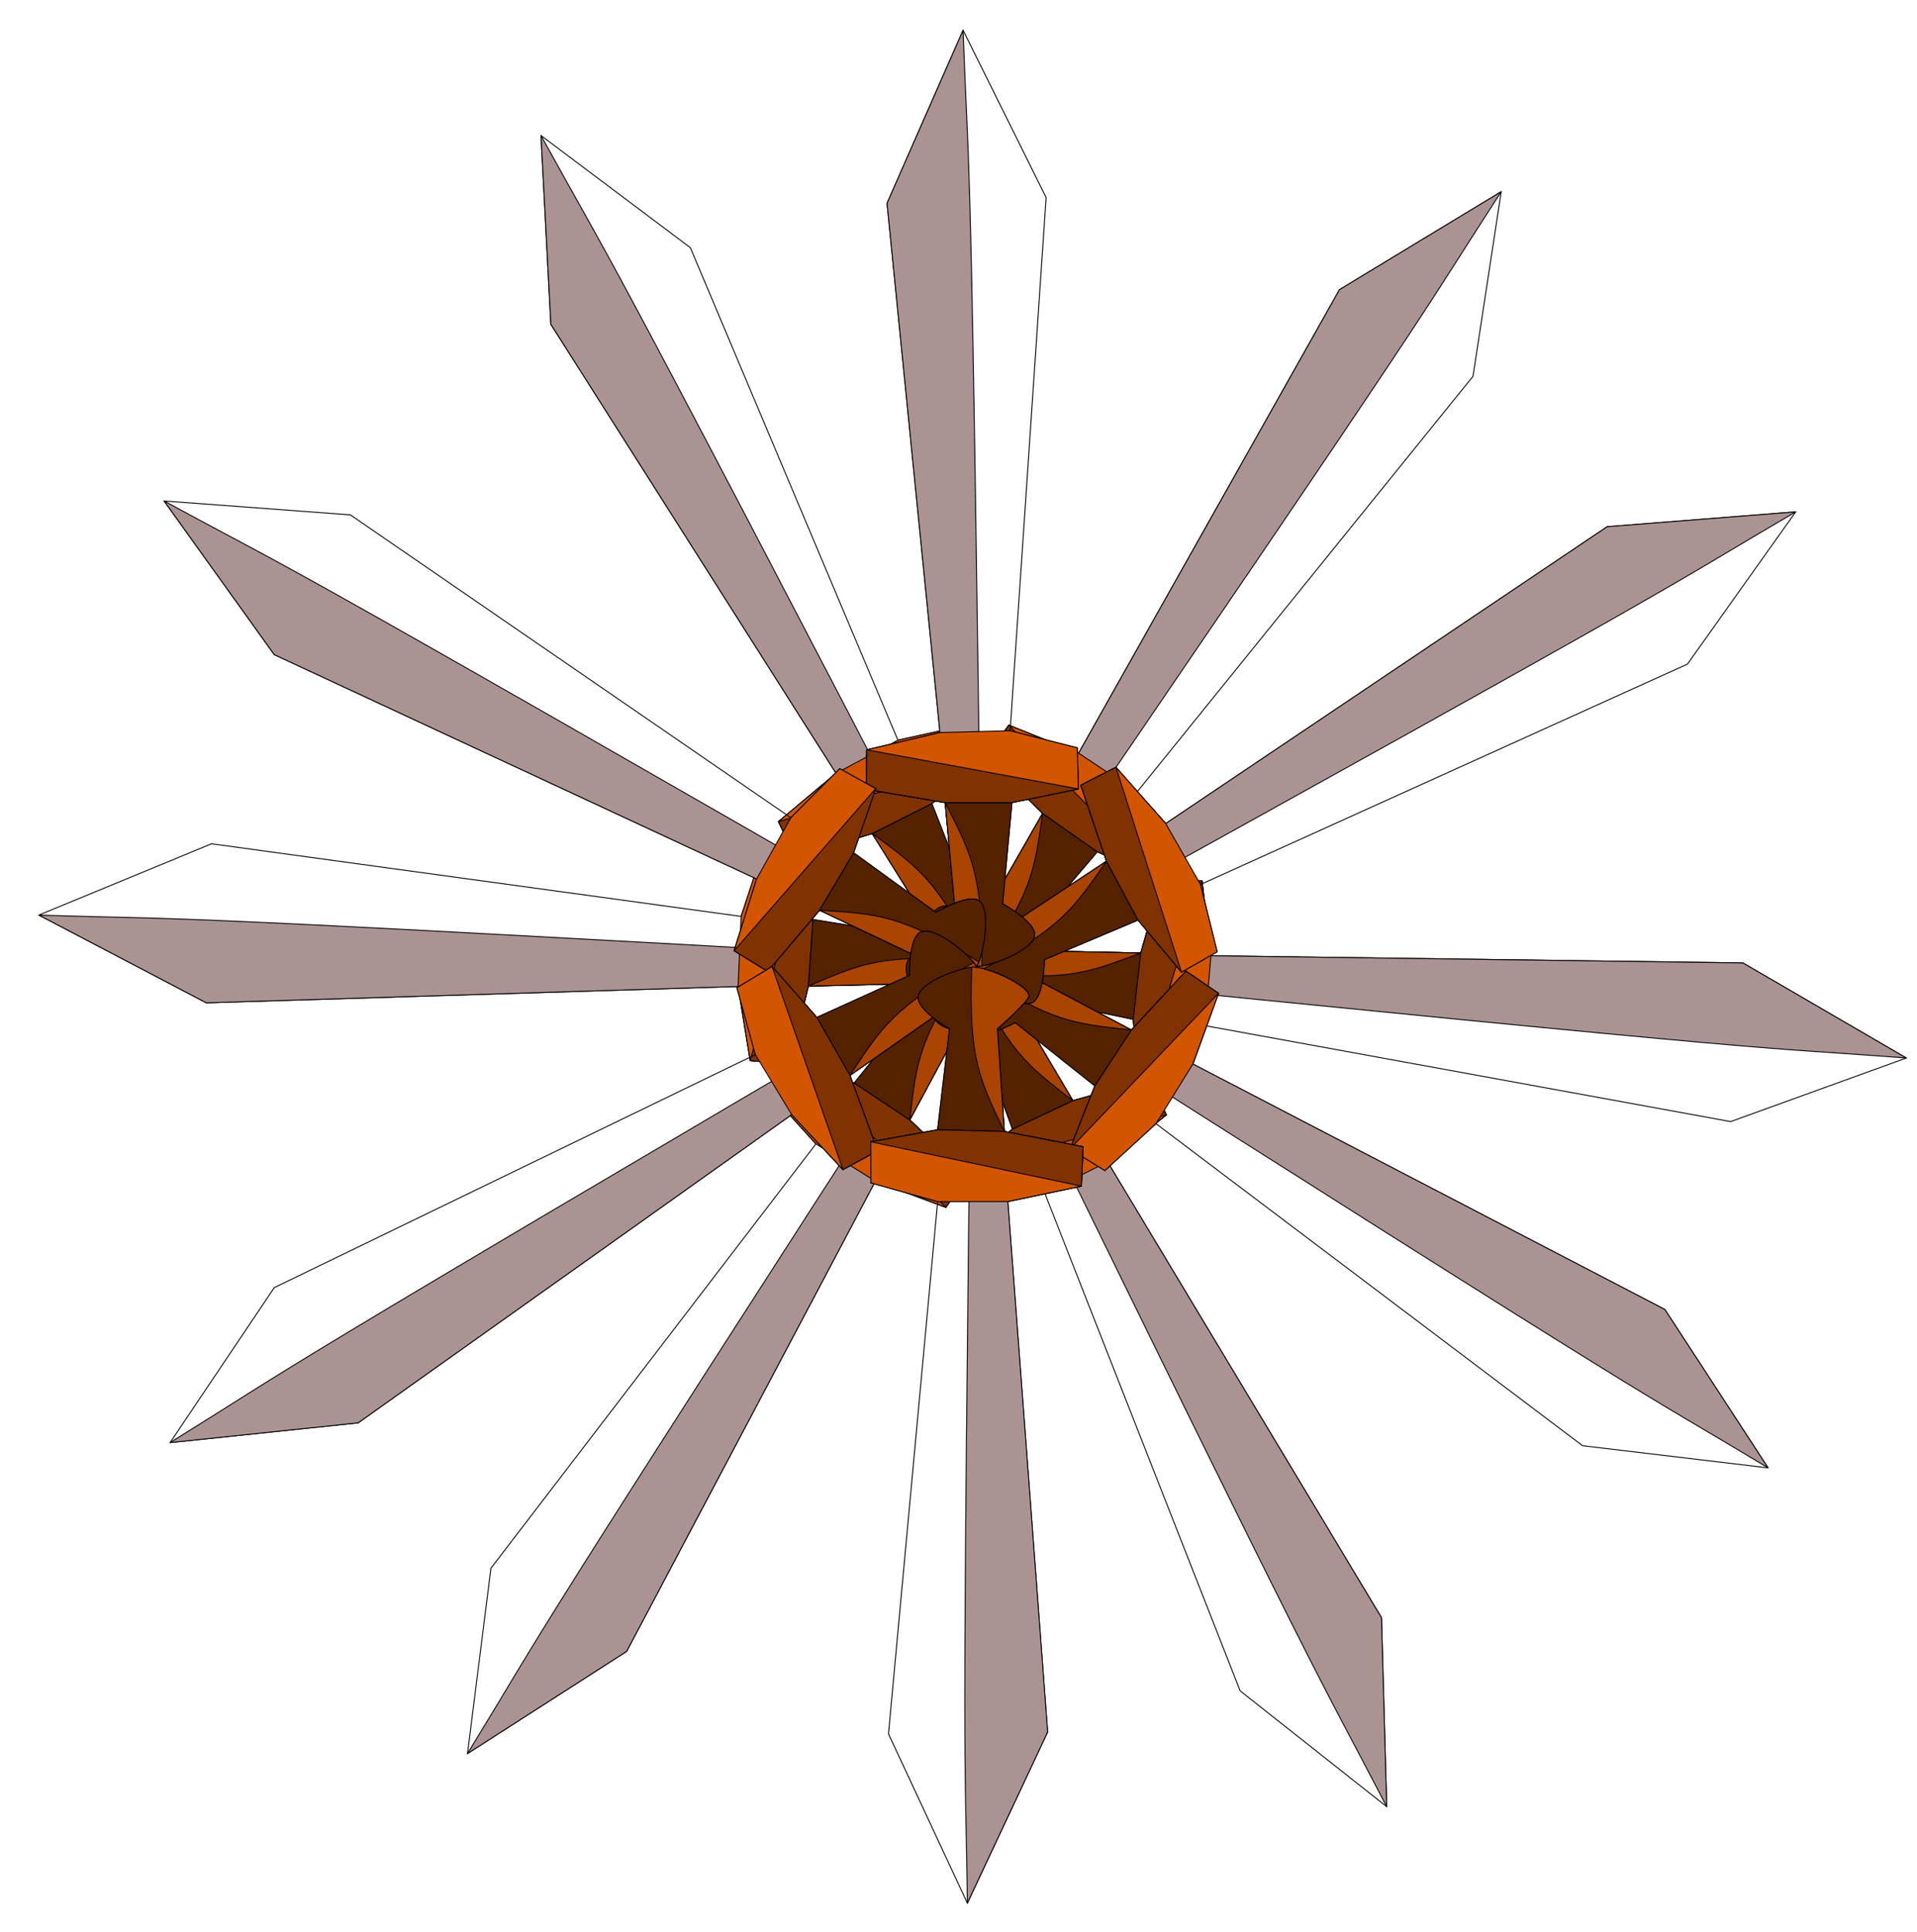 <svg xmlns="http://www.w3.org/2000/svg" viewBox="0 0 744.09 750" version="1.0"><g stroke="#000" stroke-width=".655"><path d="M470.04 371.037l206.466 2.794 63.437 36.915-68.18 24.684-204.106-37.262-9.545 25.17-15.88-1.395-2.367-26.216-38.63-8.062s-9.161 13.2-14.28 10.75c-5.12-2.448-8.59-16.09-8.787-21.443-.197-5.347 10.09-23.783 13.829-20.79 3.737 3 10.864 12.959 10.864 12.959l39.937.842 8.624-29.92 15.166 1.998 3.452 28.976z" fill="none" stroke-width=".359"/><path d="M470.04 371.037l206.466 2.794 63.437 36.915c-64.871-4.97-25.624.145-361.773-33.773-.199-5.348 10.088-23.784 13.827-20.79 3.737 2.998 10.864 12.958 10.864 12.958l39.937.842 8.624-29.92 15.166 1.998 3.452 28.976z" fill-rule="evenodd" fill="#ac9393" stroke-width=".359"/><path d="M470.04 371.037l-2.383 27.13-9.545 25.17-15.88-1.394-2.367-26.216 2.933-25.744 8.624-29.92 15.166 1.998 3.452 28.976z" fill-rule="evenodd" fill="#d45500" stroke-width=".359"/><path d="M439.865 395.727l-38.63-8.062s-9.161 13.2-14.28 10.75c-5.12-2.448-8.59-16.09-8.787-21.443-.197-5.347 10.09-23.783 13.829-20.79 3.737 3 10.864 12.959 10.864 12.959l39.937.842-2.933 25.744z" fill-rule="evenodd" fill="#520" stroke-width=".359"/><path d="M442.233 421.943l-2.368-26.216 2.933-25.744 8.624-29.92 15.166 1.998-24.355 79.882z" fill-rule="evenodd" fill="#803300" stroke-width=".359"/><path d="M378.168 376.972c-.197-5.347 10.09-23.783 13.829-20.79 3.737 3 10.864 12.959 10.864 12.959l39.937.842c-21.094 7.811-28.965 11.35-64.628 6.99z" fill-rule="evenodd" fill="#a40" stroke-width=".359"/><g><path d="M418.67 292.386l101.264-179.947 62.772-38.035-10.956 71.679-130.398 161.379 17.531 20.426-8.824 13.276-24.151-10.468-25.567 30.062s7.205 14.36 2.605 17.683c-4.6 3.323-18.238-.16-23.032-2.548-4.79-2.386-16.054-20.242-11.637-22.092 4.422-1.846 16.578-3.337 16.578-3.337l19.852-34.663-22.144-21.892 9.013-12.36 27.094 10.837z" fill="none" stroke-width=".359"/><path d="M418.67 292.386l101.264-179.947 62.772-38.035c-35.41 54.582-12.135 22.569-202.791 301.487-4.791-2.384-16.055-20.24-11.638-22.09 4.422-1.846 16.578-3.337 16.578-3.337l19.852-34.663-22.144-21.892 9.013-12.36 27.094 10.837z" fill-rule="evenodd" fill="#ac9393" stroke-width=".359"/><path d="M418.67 292.386l22.682 15.076 17.531 20.426-8.824 13.276-24.151-10.468-21.201-14.895-22.144-21.892 9.013-12.36 27.094 10.837z" fill-rule="evenodd" fill="#d45500" stroke-width=".359"/><path d="M425.908 330.696l-25.567 30.062s7.205 14.36 2.605 17.683c-4.6 3.323-18.238-.16-23.032-2.548-4.79-2.386-16.054-20.242-11.637-22.092 4.422-1.846 16.578-3.337 16.578-3.337l19.852-34.663 21.2 14.895z" fill-rule="evenodd" fill="#520" stroke-width=".359"/><path d="M450.06 341.164l-24.152-10.468-21.201-14.895-22.144-21.892 9.013-12.36 58.483 59.615z" fill-rule="evenodd" fill="#803300" stroke-width=".359"/><path d="M379.914 375.893c-4.79-2.386-16.054-20.242-11.637-22.092 4.422-1.846 16.578-3.337 16.578-3.337l19.852-34.663c-3.236 22.259-3.897 30.863-24.792 60.09z" fill-rule="evenodd" fill="#a40" stroke-width=".359"/></g><g><path d="M324.52 300.213L213.824 125.91l-3.84-73.295 57.983 43.54 80.56 191.198 26.288-5.792 7.527 14.052-20.641 16.333 14.403 36.74s16.06.44 16.814 6.065c.754 5.624-8.762 15.996-13.134 19.092-4.367 3.092-25.426 4.577-24.968-.19.464-4.77 4.896-16.186 4.896-16.186l-21.16-33.88-29.759 9.163-6.63-13.785 22.357-18.752z" fill="none" stroke-width=".359"/><path d="M324.52 300.213L213.824 125.91l-3.84-73.295c31.356 57.006 14.15 21.363 169.8 321.226-4.367 3.094-25.426 4.579-24.968-.188.464-4.77 4.896-16.186 4.896-16.186l-21.16-33.88-29.759 9.163-6.63-13.785 22.357-18.752z" fill-rule="evenodd" fill="#ac9393" stroke-width=".359"/><path d="M324.52 300.213l24.008-12.86 26.287-5.792 7.527 14.052-20.641 16.333-23.149 11.64-29.759 9.164-6.63-13.785 22.357-18.752z" fill-rule="evenodd" fill="#d45500" stroke-width=".359"/><path d="M361.701 311.946l14.403 36.74s16.06.44 16.814 6.065c.754 5.624-8.762 15.996-13.134 19.092-4.367 3.092-25.426 4.577-24.968-.19.464-4.77 4.896-16.186 4.896-16.186l-21.16-33.88 23.149-11.64z" fill-rule="evenodd" fill="#520" stroke-width=".359"/><path d="M382.342 295.613l-20.641 16.333-23.149 11.64-29.759 9.164-6.63-13.785 80.18-23.352z" fill-rule="evenodd" fill="#803300" stroke-width=".359"/><path d="M379.784 373.843c-4.367 3.092-25.426 4.577-24.968-.19.464-4.77 4.896-16.186 4.896-16.186l-21.16-33.88c18.085 13.374 25.355 18.024 41.232 50.254z" fill-rule="evenodd" fill="#a40" stroke-width=".359"/></g><g><path d="M286.485 382.975L80.1 389.323l-65.008-34.069 67.02-27.678 205.551 28.19 8.422-25.568 15.925.69 3.526 26.085 38.95 6.343s8.567-13.59 13.79-11.371c5.222 2.219 9.292 15.693 9.726 21.033.434 5.333-9.027 24.206-12.894 21.381-3.867-2.83-11.427-12.465-11.427-12.465l-39.935.928-7.29 30.271-15.24-1.324-4.731-28.794z" fill="none" stroke-width=".359"/><path d="M286.485 382.975L80.1 389.323l-65.008-34.069c65.027 2.093 25.592-1.28 362.908 17.723.436 5.334-9.025 24.207-12.892 21.382-3.867-2.83-11.427-12.465-11.427-12.465l-39.935.928-7.29 30.271-15.24-1.324-4.731-28.794z" fill-rule="evenodd" fill="#ac9393" stroke-width=".359"/><path d="M286.485 382.975l1.178-27.21 8.422-25.567 15.925.69 3.526 26.085-1.79 25.849-7.29 30.271-15.24-1.324-4.731-28.794z" fill-rule="evenodd" fill="#d45500" stroke-width=".359"/><path d="M315.536 356.973l38.95 6.343s8.567-13.59 13.79-11.371c5.222 2.219 9.292 15.693 9.726 21.033.434 5.333-9.027 24.206-12.894 21.381-3.867-2.83-11.427-12.465-11.427-12.465l-39.935.928 1.79-25.85z" fill-rule="evenodd" fill="#520" stroke-width=".359"/><path d="M312.01 330.888l3.526 26.085-1.79 25.849-7.29 30.271-15.24-1.324 20.794-80.88z" fill-rule="evenodd" fill="#803300" stroke-width=".359"/><path d="M378.002 372.978c.434 5.333-9.027 24.206-12.894 21.381-3.867-2.83-11.427-12.465-11.427-12.465l-39.935.928c20.727-8.738 28.433-12.621 64.254-9.845z" fill-rule="evenodd" fill="#a40" stroke-width=".359"/></g><g><path d="M339.767 458.58l-96.539 182.528-61.759 39.658 9.083-71.94L316.7 444.1l-18.058-19.963 8.475-13.5 24.416 9.833 24.774-30.717s-7.577-14.168-3.065-17.61c4.512-3.442 18.236-.316 23.091 1.947 4.85 2.26 16.576 19.816 12.209 21.78-4.372 1.962-16.485 3.77-16.485 3.77l-18.942 35.168 22.707 21.307-8.687 12.59-27.368-10.125z" fill="none" stroke-width=".359"/><path d="M339.767 458.58l-96.539 182.528-61.759 39.658c33.975-55.487 11.543-22.877 194.863-306.674 4.852 2.26 16.577 19.815 12.21 21.78-4.372 1.96-16.485 3.768-16.485 3.768l-18.942 35.17 22.707 21.306-8.687 12.59-27.368-10.125z" fill-rule="evenodd" fill="#ac9393" stroke-width=".359"/><path d="M339.767 458.58L316.7 444.1l-18.058-19.962 8.475-13.5 24.416 9.833 21.582 14.338 22.707 21.307-8.687 12.59-27.368-10.125z" fill-rule="evenodd" fill="#d45500" stroke-width=".359"/><path d="M331.533 420.471l24.774-30.717s-7.577-14.168-3.065-17.61c4.512-3.442 18.236-.316 23.091 1.947 4.85 2.26 16.576 19.816 12.209 21.78-4.372 1.962-16.485 3.77-16.485 3.77l-18.942 35.168-21.582-14.338z" fill-rule="evenodd" fill="#520" stroke-width=".359"/><path d="M307.117 410.637l24.416 9.834 21.582 14.338 22.707 21.307-8.687 12.59-60.018-58.069z" fill-rule="evenodd" fill="#803300" stroke-width=".359"/><path d="M376.333 374.091c4.85 2.26 16.576 19.816 12.209 21.78-4.372 1.962-16.485 3.77-16.485 3.77l-18.942 35.168c2.655-22.336 3.09-30.954 23.217-60.717z" fill-rule="evenodd" fill="#a40" stroke-width=".359"/></g><g><path d="M429.88 451.033l106.35 176.989 2.025 73.367-56.888-44.961-75.805-193.133-26.423 5.14-7.177-14.234 21.04-15.818-13.49-37.085s-16.045-.837-16.66-6.479c-.614-5.641 9.156-15.774 13.603-18.76 4.442-2.984 25.532-3.947 24.956.807-.582 4.756-5.295 16.06-5.295 16.06l20.315 34.393 29.976-8.424 6.288 13.944-22.815 18.194z" fill="none" stroke-width=".359"/><path d="M429.88 451.033l106.35 176.989 2.025 73.367c-29.936-57.764-13.617-21.706-161.8-325.33 4.442-2.984 25.532-3.947 24.956.807-.582 4.756-5.295 16.06-5.295 16.06l20.315 34.393 29.976-8.424 6.288 13.944-22.815 18.194z" fill-rule="evenodd" fill="#ac9393" stroke-width=".359"/><path d="M429.88 451.033l-24.318 12.262-26.423 5.14-7.177-14.234 21.04-15.818 23.429-11.064 29.976-8.424 6.288 13.944-22.815 18.194z" fill-rule="evenodd" fill="#d45500" stroke-width=".359"/><path d="M393.001 438.383l-13.49-37.085s-16.044-.837-16.658-6.479c-.615-5.641 9.155-15.774 13.602-18.76 4.442-2.984 25.532-3.947 24.956.807-.582 4.756-5.295 16.06-5.295 16.06l20.315 34.393L393 438.383z" fill-rule="evenodd" fill="#520" stroke-width=".359"/><path d="M371.962 454.201l21.04-15.818 23.429-11.064 29.976-8.424 6.288 13.944-80.733 21.362z" fill-rule="evenodd" fill="#803300" stroke-width=".359"/><path d="M376.455 376.058c4.442-2.983 25.532-3.946 24.956.808-.582 4.756-5.295 16.06-5.295 16.06l20.315 34.393c-17.749-13.818-24.901-18.646-39.975-51.26z" fill-rule="evenodd" fill="#a40" stroke-width=".359"/></g><g><path d="M463.02 413.07l183.188 95.294 40.08 61.49-72.003-8.593-165.587-125.026-19.84 18.195-13.559-8.383 9.668-24.483-30.887-24.566s-14.116 7.674-17.589 3.186c-3.473-4.489-.44-18.234 1.79-23.105 2.227-4.866 19.703-16.712 21.697-12.357 1.99 4.358 3.881 16.459 3.881 16.459l35.299 18.702 21.152-22.852 12.65 8.601-9.94 27.437z" fill="none" stroke-width=".359"/><path d="M463.02 413.07l183.188 95.294 40.08 61.49c-55.718-33.597-22.956-11.387-308.006-192.774 2.226-4.867 19.702-16.713 21.696-12.358 1.99 4.358 3.881 16.459 3.881 16.459l35.299 18.702 21.152-22.852 12.65 8.601-9.94 27.437z" fill-rule="evenodd" fill="#ac9393" stroke-width=".359"/><path d="M463.02 413.07l-14.322 23.165-19.84 18.195-13.559-8.383 9.668-24.483 14.191-21.68 21.152-22.853 12.65 8.601-9.94 27.437z" fill-rule="evenodd" fill="#d45500" stroke-width=".359"/><path d="M424.967 421.564l-30.887-24.566s-14.116 7.674-17.589 3.186c-3.473-4.489-.44-18.234 1.79-23.105 2.227-4.866 19.703-16.712 21.697-12.357 1.99 4.358 3.881 16.459 3.881 16.459l35.299 18.702-14.191 21.68z" fill-rule="evenodd" fill="#520" stroke-width=".359"/><path d="M415.3 446.047l9.667-24.483 14.191-21.68 21.152-22.853 12.65 8.601-57.66 60.415z" fill-rule="evenodd" fill="#803300" stroke-width=".359"/><path d="M378.28 377.079c2.228-4.866 19.704-16.712 21.698-12.357 1.99 4.358 3.881 16.459 3.881 16.459l35.299 18.702c-22.355-2.502-30.976-2.88-60.876-22.803z" fill-rule="evenodd" fill="#a40" stroke-width=".359"/><g><path d="M452.48 319.718l171.344-115.24 73.171-5.763-42.004 59.109-189.024 85.557 6.48 26.127-13.85 7.894-16.87-20.206-36.35 15.363s-.019 16.067-5.621 16.968c-5.604.902-16.222-8.339-19.431-12.628-3.207-4.285-5.244-25.299-.466-24.965 4.78.338 16.31 4.469 16.31 4.469l33.314-22.043-9.943-29.51 13.607-6.99 19.334 21.858z" fill="none" stroke-width=".359"/><path d="M452.48 319.718l171.344-115.24 73.171-5.763c-56.165 32.844-20.985 14.707-316.669 178.183-3.208-4.284-5.245-25.298-.467-24.964 4.78.338 16.31 4.469 16.31 4.469l33.314-22.043-9.943-29.51 13.607-6.99 19.334 21.858z" fill-rule="evenodd" fill="#ac9393" stroke-width=".359"/><path d="M452.48 319.718l13.487 23.663 6.48 26.127-13.85 7.894-16.87-20.206-12.244-22.836-9.943-29.51 13.607-6.99 19.334 21.858z" fill-rule="evenodd" fill="#d45500" stroke-width=".359"/><path d="M441.727 357.196l-36.35 15.363s-.019 16.067-5.621 16.968c-5.604.902-16.222-8.339-19.431-12.628-3.207-4.285-5.244-25.299-.466-24.965 4.78.338 16.31 4.469 16.31 4.469l33.314-22.043 12.244 22.836z" fill-rule="evenodd" fill="#520" stroke-width=".359"/><path d="M458.598 377.402l-16.87-20.206-12.245-22.836-9.943-29.51 13.607-6.99 25.45 79.542z" fill-rule="evenodd" fill="#803300" stroke-width=".359"/><path d="M380.325 376.899c-3.207-4.285-5.244-25.299-.466-24.965 4.78.338 16.31 4.469 16.31 4.469l33.314-22.043c-12.896 18.43-17.353 25.82-49.157 42.538z" fill-rule="evenodd" fill="#a40" stroke-width=".359"/></g><g><path d="M364.855 284.394L344.308 78.928l29.513-67.203 32.229 64.957-13.968 207.014 26.087 6.641.408 15.936-25.78 5.314-3.647 39.295s14.15 7.612 12.295 12.975c-1.855 5.364-15.017 10.352-20.314 11.152-5.292.8-24.772-7.339-22.22-11.392 2.558-4.052 11.649-12.258 11.649-12.258l-3.675-39.778-30.704-5.189.272-15.295 28.402-6.703z" fill="none" stroke-width=".359"/><path d="M364.855 284.394L344.308 78.928l29.513-67.203c2.39 65.02 3.039 25.444 7.31 363.282-5.292.802-24.772-7.337-22.22-11.39 2.558-4.052 11.649-12.258 11.649-12.258l-3.675-39.778-30.704-5.189.272-15.295 28.402-6.703z" fill-rule="evenodd" fill="#ac9393" stroke-width=".359"/><path d="M364.855 284.394l27.227-.698 26.087 6.641.408 15.936-25.78 5.314-25.912-.006-30.704-5.189.272-15.295 28.402-6.703z" fill-rule="evenodd" fill="#d45500" stroke-width=".359"/><path d="M392.796 311.587l-3.646 39.295s14.15 7.612 12.295 12.975c-1.855 5.364-15.017 10.352-20.314 11.152-5.292.8-24.772-7.339-22.22-11.392 2.558-4.052 11.649-12.258 11.649-12.258l-3.675-39.778 25.911.006z" fill-rule="evenodd" fill="#520" stroke-width=".359"/><path d="M418.577 306.273l-25.78 5.314-25.912-.006-30.704-5.189.272-15.295 82.124 15.176z" fill-rule="evenodd" fill="#803300" stroke-width=".359"/><path d="M381.13 375.01c-5.29.8-24.77-7.34-22.219-11.393 2.558-4.052 11.649-12.258 11.649-12.258l-3.675-39.778c10.144 20.077 14.549 27.498 14.246 63.426z" fill-rule="evenodd" fill="#a40" stroke-width=".359"/></g><g><path d="M293.678 341.232l-187.224-87.09-42.763-59.654 72.312 5.396 170.958 117.571 19.014-19.055 13.917 7.774-8.574 24.888 31.943 23.173s13.763-8.291 17.43-3.961c3.669 4.33 1.249 18.197-.764 23.161-2.01 4.96-18.944 17.567-21.129 13.306-2.182-4.267-4.606-16.271-4.606-16.271l-36.091-17.121-20.12 23.766-13.018-8.033 8.715-27.85z" fill="none" stroke-width=".359"/><path d="M293.678 341.232l-187.224-87.09-42.763-59.654c57.151 31.096 23.438 10.36 316.235 178.946-2.009 4.96-18.943 17.568-21.128 13.307-2.182-4.267-4.606-16.271-4.606-16.271l-36.091-17.121-20.12 23.766-13.018-8.033 8.715-27.85z" fill-rule="evenodd" fill="#ac9393" stroke-width=".359"/><path d="M293.678 341.232l13.283-23.777 19.014-19.055 13.917 7.774-8.574 24.888-13.217 22.287-20.12 23.766-13.018-8.033 8.715-27.85z" fill-rule="evenodd" fill="#d45500" stroke-width=".359"/><path d="M331.318 331.062l31.943 23.173s13.763-8.291 17.43-3.961c3.669 4.33 1.249 18.197-.764 23.161-2.01 4.96-18.944 17.567-21.129 13.306-2.182-4.267-4.606-16.271-4.606-16.271l-36.091-17.121 13.217-22.287z" fill-rule="evenodd" fill="#520" stroke-width=".359"/><path d="M339.892 306.174l-8.574 24.888-13.217 22.287-20.12 23.766-13.018-8.033 54.929-62.908z" fill-rule="evenodd" fill="#803300" stroke-width=".359"/><path d="M379.927 373.435c-2.01 4.96-18.944 17.567-21.129 13.306-2.182-4.267-4.606-16.271-4.606-16.271l-36.091-17.121c22.443 1.51 31.073 1.505 61.825 20.085z" fill-rule="evenodd" fill="#a40" stroke-width=".359"/></g><g><path d="M307.295 432.723L139.015 552.39l-72.998 7.669 40.45-60.184 186.73-90.456-7.16-25.95 13.64-8.252 17.39 19.76 35.94-16.307s-.402-16.062 5.175-17.109c5.578-1.047 16.434 7.914 19.754 12.118 3.317 4.2 5.901 25.153 1.117 24.945-4.787-.214-16.42-4.043-16.42-4.043l-32.73 22.904 10.71 29.24-13.42 7.344-19.898-21.347z" fill="none" stroke-width=".359"/><path d="M307.295 432.723L139.015 552.39l-72.998 7.669c55.29-34.297 20.595-15.249 311.918-186.38 3.318 4.2 5.902 25.153 1.118 24.945-4.787-.214-16.42-4.043-16.42-4.043l-32.73 22.904 10.71 29.24-13.42 7.344-19.898-21.347z" fill-rule="evenodd" fill="#ac9393" stroke-width=".359"/><path d="M307.295 432.723l-14.098-23.303-7.16-25.95 13.64-8.252 17.39 19.76 12.837 22.508 10.708 29.24-13.42 7.344-19.897-21.347z" fill-rule="evenodd" fill="#d45500" stroke-width=".359"/><path d="M317.068 394.977l35.938-16.306s-.4-16.062 5.176-17.109c5.578-1.047 16.434 7.914 19.754 12.118 3.317 4.2 5.901 25.153 1.117 24.945-4.787-.214-16.42-4.043-16.42-4.043l-32.73 22.904-12.835-22.509z" fill-rule="evenodd" fill="#520" stroke-width=".359"/><path d="M299.676 375.218l17.392 19.76 12.836 22.508 10.708 29.24-13.42 7.344-27.516-78.852z" fill-rule="evenodd" fill="#803300" stroke-width=".359"/><path d="M377.936 373.68c3.317 4.2 5.901 25.153 1.117 24.945-4.787-.214-16.42-4.043-16.42-4.043l-32.73 22.904c12.411-18.76 16.675-26.264 48.032-43.805z" fill-rule="evenodd" fill="#a40" stroke-width=".359"/></g><g><path d="M391.19 466.483l15.455 205.91-31.166 66.453-30.612-65.735 19.086-206.605-25.915-7.284-.013-15.941 25.904-4.675 4.618-39.193s-13.957-7.959-11.97-13.275c1.987-5.316 15.269-9.977 20.584-10.646 5.31-.669 24.582 7.95 21.93 11.938-2.657 3.988-11.948 11.967-11.948 11.967l2.69 39.856 30.565 5.948-.65 15.283-28.559 5.999z" fill="none" stroke-width=".359"/><path d="M391.19 466.483l15.455 205.91-31.166 66.453c-.78-65.059-2.408-25.511 1.682-363.352 5.31-.67 24.582 7.948 21.93 11.936-2.657 3.988-11.948 11.967-11.948 11.967l2.69 39.856 30.565 5.948-.65 15.283-28.559 5.999z" fill-rule="evenodd" fill="#ac9393" stroke-width=".359"/><path d="M391.19 466.483l-27.237.023-25.915-7.284-.013-15.941 25.904-4.675 25.904.647 30.565 5.948-.65 15.283-28.559 5.999z" fill-rule="evenodd" fill="#d45500" stroke-width=".359"/><path d="M363.93 438.606l4.617-39.193s-13.957-7.959-11.97-13.275c1.987-5.316 15.269-9.977 20.584-10.646 5.31-.669 24.582 7.95 21.93 11.938-2.657 3.988-11.948 11.967-11.948 11.967l2.69 39.856-25.904-.647z" fill-rule="evenodd" fill="#520" stroke-width=".359"/><path d="M338.025 443.28l25.904-4.674 25.904.647 30.565 5.948-.65 15.283-81.723-17.203z" fill-rule="evenodd" fill="#803300" stroke-width=".359"/><path d="M377.16 375.492c5.31-.669 24.583 7.95 21.931 11.938-2.657 3.988-11.948 11.967-11.948 11.967l2.69 39.856c-9.645-20.321-13.865-27.85-12.672-63.76z" fill-rule="evenodd" fill="#a40" stroke-width=".359"/></g></g></g></svg>